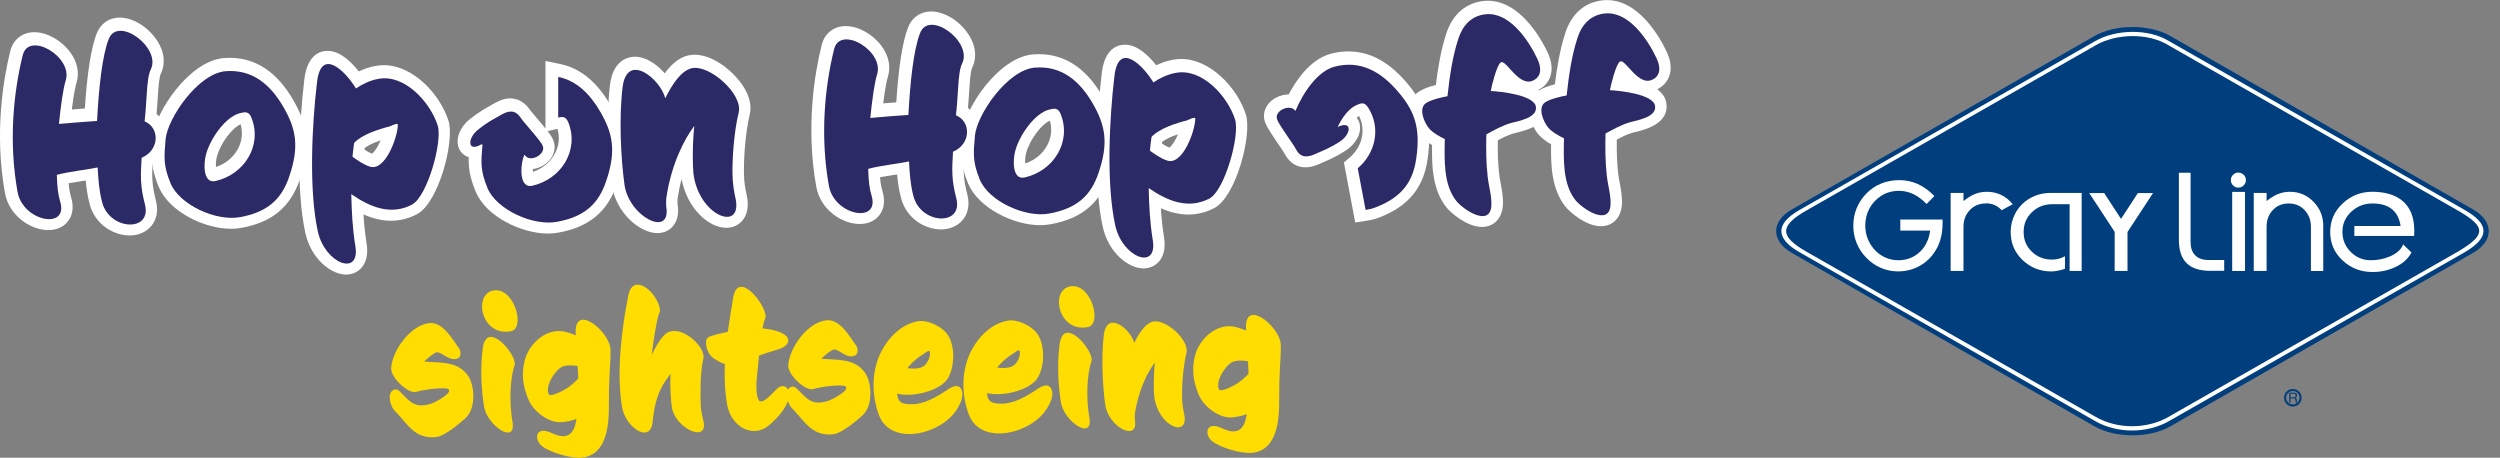 <?xml version="1.0" encoding="UTF-8"?><svg id="a" xmlns="http://www.w3.org/2000/svg" width="578.59" height="105.94" viewBox="0 0 578.59 105.94"><rect x="0" y="0" width="578.59" height="105.94" fill="#808080" stroke="none"/><path d="m23.62,36.93l.08,1.48c.13,2.55.31,5.25.98,7.76.72,2.79,3.19,4.24,5.27,4.24.88,0,1.6-.28,1.98-.77.5-.65.39-1.62.21-2.32-1.14-4.38-1.07-6.71-.8-11.16l.05-.78.72-.31c1.84-.79,2.49-2.29,2.48-3.43,0-1.21-.67-2.21-1.78-2.66l-.9-.37.12-.97c.19-1.49.3-3.11.4-4.69l.12-1.8c.17-2.73.41-4.69,1.07-5.96.61-1.27-.1-2.73-.57-3.48-1.25-1.98-3.64-3.59-5.33-3.59-.76,0-1.23.33-1.52,1.07-1.24,3.09-2.15,9.51-2.63,18.59l-.06,1.12-1.12.08c-2.84.19-6.01.44-8.8.69l-1.54.14.16-1.53c.54-5.12,1.08-8.6,1.63-10.35.41-1.32-.25-2.6-.86-3.44-1.25-1.7-3.41-2.98-5.03-2.98-.9,0-1.4.4-1.62,1.3-1.47,5.92-3.57,17.84-1.18,31.1.61,3.39,3.96,5.27,6.04,5.27.37,0,1.04-.06,1.35-.48.28-.37.28-1.06.02-1.94-.6-1.95-.77-3.95-.84-6.53l-.03-1,.97-.26c1.87-.5,3.81-.79,5.68-1.08,1.28-.2,2.57-.39,3.84-.65l1.45-.3h-.01Zm6.33,17.55c-3.64,0-7.97-2.49-9.2-7.26-.51-1.89-.76-3.8-.91-5.45-.24.04-.48.08-.72.11l-.18.03c-1.05.16-2.06.32-3.05.5.11,1.31.27,2.28.55,3.18.83,2.75.11,4.53-.65,5.54-1.01,1.37-2.65,2.12-4.61,2.12-4.08,0-9.08-3.29-10.04-8.61-2.52-14.01-.31-26.56,1.23-32.79.66-2.71,2.8-4.4,5.57-4.4,2.92,0,6.26,1.86,8.3,4.62,1.66,2.25,2.18,4.76,1.47,7.08-.21.65-.6,2.28-1.09,6.19,1-.08,2.02-.16,3.02-.23.54-8.33,1.47-14.19,2.76-17.41.9-2.27,2.88-3.63,5.3-3.63,3.13,0,6.73,2.26,8.77,5.49,1.59,2.53,1.86,5.19.76,7.48-.41.8-.59,3.52-.64,4.42l-.12,1.78c-.07,1.06-.14,2.12-.23,3.15,1.52,1.29,2.39,3.16,2.4,5.24.02,2.51-1.22,4.82-3.34,6.31-.16,3.17-.1,5.07.76,8.38.75,2.87-.09,4.75-.93,5.83-1.17,1.51-3.01,2.35-5.19,2.35" fill="#fff" stroke-width="0"/><path d="m84.37,34.64c.56.36,1.14.7,1.73.93.06-.05.15-.12.26-.23.65-.65,1.24-1.72,1.72-2.86-1.94.66-3.04,1.29-3.66,1.74-.02.14-.03.29-.05.43m1.76,5.04c-.43,0-.86-.08-1.28-.24-1.51-.53-2.85-1.47-4.04-2.31l-.61-.43-.06-.83c.11-1.1.22-2.15.38-3.26l.06-.39.27-.29c1.57-1.69,4.55-3.1,8.85-4.18l.11-.07c1.21-.55,2.33-.76,2.96-.08l.38.41v.71c.02,2.12-1.54,7.06-3.92,9.47-.98.99-2.03,1.48-3.11,1.48m-10.31-23.85c-.73,0-1.18,1.58-1.35,3.06-1.25,10.46-1.85,24.93.17,34.16.87,3.92,3.8,6.42,5.44,6.42.33,0,.47-.11.55-.2.12-.14.48-.72.21-2.38-.71-4.36-.88-8.44-.95-12.2l-.05-2.49,2.05,1.43c5.17,3.6,9.04,4.29,12.77,2.32,2.93-1.59,6.31-13.54,5.29-16.77-1.5-4.75-6.43-10.05-11.09-10.05h0c-.42,0-.85.04-1.26.13-1.58.3-3.09.95-4.65,2.01l-1.11.75-.69-1.15c-1.61-2.68-4.09-5.04-5.31-5.04m4.25,47.71c-3.5,0-8.09-3.68-9.41-9.61-2.13-9.74-1.52-24.73-.24-35.51.67-5.78,3.67-6.65,5.39-6.65,2.81,0,5.38,2.42,7.22,4.76,1.24-.6,2.5-1.02,3.75-1.25.66-.13,1.36-.2,2.05-.2,6.72,0,13,6.69,14.96,12.89,1.46,4.61-2.22,18.86-7.26,21.58-3.83,2.02-7.99,2.04-12.42.07.15,2.42.38,4.56.71,6.62.4,2.41.03,4.32-1.12,5.67-.9,1.06-2.19,1.64-3.65,1.64" fill="#fff" stroke-width="0"/><path d="m55.69,28.76c-1.99.85-4.63,4.38-5.47,7.39-.25.88-.28,1.83-.24,2.5,2.21-.73,4.05-2.24,5.11-4.24.94-1.77,1.14-3.75.6-5.64m-6.53,14.2c-.93,0-1.75-.41-2.31-1.16-1.31-1.75-1.03-5.07-.54-6.76,1.01-3.63,4.6-9.26,8.69-10.33.57-.14,1.04-.26,1.54-.26,1.2,0,2.08.67,2.64,2,1.32,3.27,1.14,6.76-.49,9.86-1.76,3.34-4.97,5.74-8.79,6.57-.27.05-.5.08-.74.08m3.99-25.52c-.34,0-.69.02-1.04.04-5.66.5-12.27,10.34-12.68,14.62-.37,4.32-.49,5.75,1.07,9.59,1.54,3.69,7.85,7.19,12.97,7.19.62,0,1.2-.05,1.73-.16,5.68-1.05,8.68-3.52,10.37-8.52,2.35-6.81,1.38-10.53-1.21-15.02-3-5.21-6.66-7.75-11.21-7.75m.32,35.51c-6.13,0-14.31-3.9-16.74-9.71-1.93-4.75-1.74-6.98-1.36-11.41l.03-.25c.53-5.59,8.29-17.42,16.37-18.14.47-.04.93-.06,1.37-.06h0c6.04,0,11,3.29,14.73,9.78,3.04,5.26,4.36,10.16,1.53,18.35-2.14,6.35-6.41,9.92-13.45,11.21-.77.15-1.62.23-2.49.23" fill="#fff" stroke-width="0"/><path d="m146.94,17.19c-1.14,0-1.58,1.59-1.74,2.92-.85,6.97-.37,16.41.44,22.23.6,4.36,4.63,7.55,6.5,7.55.35,0,.46-.12.49-.16.19-.22.33-.84.16-1.91-.08-.71-.08-1.65-.02-2.31,1.14-7.89,4.23-14.15,6.75-17.4l2.73-3.53-.46,4.44c-.46,4.36-.4,8.87-.21,10.68.68,5.79,4.65,8.96,6.51,8.96.42,0,.56-.17.61-.23.12-.14.47-.72.16-2.33-.32-1.51-.73-3.38-.75-5.81-.07-2.74.15-9.4,1.47-14.85.24-1.01-.37-2.57-1.62-4.15-2.23-2.82-5.91-4.97-7.78-4.49-1.12.29-2.94,1.61-5.22,6.27l-1.57,3.2-.8-3.48c-.57-2.46-3.73-5.6-5.64-5.6m5.21,36.76c-4.16,0-9.67-4.83-10.53-11.06-.87-6.27-1.35-15.9-.45-23.28.73-6.02,4.61-6.49,5.77-6.49,2.52,0,5.08,1.76,6.9,3.84,1.67-2.27,3.41-3.62,5.32-4.11.5-.13,1.03-.19,1.59-.19,3.85,0,7.99,3.06,10.39,6.1,2.08,2.63,2.93,5.34,2.39,7.63-1.13,4.68-1.43,10.84-1.36,13.84.02,2.04.35,3.61.63,4.88l.04.19c.47,2.43.13,4.34-1.01,5.72-.91,1.1-2.24,1.7-3.74,1.7-4.13,0-9.05-4.48-10.35-11.27-.4,1.48-.71,3-.93,4.51-.03.32-.02,1,0,1.3.33,2.13-.03,3.87-1.1,5.11-.87,1.02-2.14,1.58-3.58,1.58" fill="#fff" stroke-width="0"/><path d="m211.4,35.54l.07,1.48c.12,2.55.31,5.24.98,7.76.72,2.79,3.19,4.24,5.27,4.24.88,0,1.6-.28,1.98-.77.5-.65.39-1.62.21-2.32-1.14-4.38-1.07-6.71-.8-11.16l.05-.78.72-.31c1.84-.79,2.49-2.29,2.48-3.43,0-1.21-.68-2.21-1.78-2.66l-.9-.37.12-.96c.19-1.47.29-3.09.39-4.64.04-.63.08-1.25.12-1.85.17-2.73.41-4.69,1.07-5.97.61-1.27-.1-2.73-.57-3.48-1.25-1.98-3.64-3.59-5.33-3.59h0c-.76,0-1.23.33-1.52,1.07-1.24,3.09-2.14,9.52-2.63,18.59l-.06,1.13-1.12.08c-2.84.19-6.02.44-8.8.69l-1.53.14.16-1.53c.53-5.12,1.08-8.6,1.63-10.35.41-1.32-.24-2.6-.86-3.44-1.25-1.69-3.41-2.98-5.03-2.98-.9,0-1.4.4-1.62,1.3-1.47,5.92-3.57,17.83-1.18,31.1.61,3.39,3.96,5.26,6.04,5.26.37,0,1.04-.06,1.35-.48.28-.37.28-1.06.02-1.93-.6-1.95-.77-3.95-.84-6.53l-.03-1,.97-.26c1.88-.5,3.81-.8,5.69-1.08,1.28-.2,2.57-.39,3.83-.65l1.45-.3v-.02h0Zm6.33,17.55c-3.64,0-7.97-2.5-9.2-7.27-.51-1.9-.76-3.81-.91-5.45-.28.04-.55.09-.82.13-1.13.17-2.15.33-3.13.51.11,1.31.27,2.28.55,3.18.83,2.75.11,4.53-.65,5.54-1.01,1.36-2.65,2.11-4.61,2.11-4.08,0-9.08-3.29-10.04-8.61-2.52-14.01-.31-26.56,1.24-32.79.66-2.71,2.8-4.4,5.57-4.4,2.92,0,6.26,1.86,8.3,4.62,1.66,2.25,2.18,4.76,1.47,7.07-.21.65-.6,2.27-1.09,6.19,1.01-.08,2.03-.16,3.02-.23.54-8.32,1.47-14.18,2.76-17.41.9-2.27,2.88-3.63,5.3-3.63,3.13,0,6.74,2.26,8.77,5.49,1.59,2.53,1.86,5.19.76,7.48-.42.8-.59,3.52-.64,4.42l-.12,1.8c-.07,1.05-.14,2.11-.23,3.14,1.52,1.3,2.39,3.17,2.4,5.24.02,2.51-1.22,4.82-3.34,6.31-.16,3.17-.1,5.07.76,8.38.75,2.87-.09,4.76-.93,5.84-1.17,1.51-3.02,2.35-5.2,2.35" fill="#fff" stroke-width="0"/><path d="m242.98,27.93c-1.96.83-4.63,4.37-5.47,7.4-.26.88-.28,1.84-.23,2.5,2.21-.73,4.05-2.24,5.11-4.24.94-1.77,1.14-3.75.59-5.65m-6.52,14.2c-.93,0-1.75-.41-2.31-1.16-1.31-1.75-1.03-5.08-.54-6.76,1.01-3.63,4.6-9.26,8.69-10.33.57-.14,1.04-.26,1.55-.26,1.2,0,2.08.67,2.63,2,1.32,3.27,1.14,6.76-.49,9.85-1.76,3.34-4.97,5.74-8.79,6.58-.26.05-.5.08-.74.08m3.99-25.52c-.34,0-.69.02-1.04.04-5.66.5-12.27,10.34-12.68,14.62-.37,4.31-.49,5.75,1.07,9.59,1.54,3.69,7.85,7.19,12.97,7.19.62,0,1.2-.05,1.73-.16,5.68-1.05,8.68-3.52,10.36-8.53,2.35-6.81,1.39-10.53-1.21-15.01-3-5.21-6.66-7.75-11.21-7.75m.32,35.51c-6.13,0-14.31-3.9-16.74-9.72-1.93-4.76-1.74-6.98-1.36-11.42.56-5.84,8.32-17.68,16.4-18.39.48-.04.93-.05,1.38-.05,6.04,0,11,3.29,14.73,9.78,2.96,5.11,4.35,10.19,1.54,18.35-2.14,6.35-6.41,9.92-13.45,11.21-.77.15-1.62.23-2.49.23" fill="#fff" stroke-width="0"/><path d="m268.92,33.24c.56.36,1.14.69,1.72.92.06-.05.15-.12.27-.23.65-.65,1.24-1.73,1.72-2.86-1.94.66-3.04,1.29-3.66,1.74-.02.14-.04.29-.05.43m1.76,5.04c-.43,0-.86-.08-1.28-.24-1.52-.54-2.87-1.48-4.06-2.33l-.61-.42-.03-.81c.11-1.1.22-2.15.38-3.26l.06-.39.27-.29c1.57-1.7,4.55-3.1,8.86-4.19l.12-.07c1.21-.55,2.33-.76,2.96-.08l.38.41v.72c.02,2.1-1.54,7.05-3.93,9.45-.98.99-2.03,1.48-3.12,1.48m-10.31-23.85c-.74,0-1.18,1.58-1.35,3.06-1.24,10.46-1.86,24.92.17,34.16.87,3.92,3.8,6.42,5.44,6.42.33,0,.47-.11.55-.2.12-.14.48-.72.21-2.38-.71-4.37-.88-8.44-.96-12.2l-.05-2.49,2.05,1.42c5.17,3.6,9.04,4.29,12.77,2.33,2.93-1.59,6.3-13.55,5.29-16.77-1.51-4.75-6.43-10.05-11.09-10.05-.42,0-.85.04-1.26.12-1.58.3-3.1.96-4.65,2.01l-1.11.75-.69-1.15c-1.61-2.69-4.09-5.04-5.31-5.04m4.25,47.71c-3.5,0-8.1-3.67-9.41-9.61-2.13-9.73-1.52-24.72-.24-35.51.67-5.79,3.67-6.65,5.39-6.65,2.81,0,5.38,2.42,7.22,4.76,1.24-.59,2.5-1.01,3.75-1.25.66-.13,1.36-.2,2.05-.2,6.72,0,13,6.69,14.96,12.89,1.45,4.61-2.23,18.86-7.26,21.58-3.82,2.02-7.99,2.04-12.42.07.15,2.42.38,4.56.71,6.62.4,2.41.03,4.32-1.12,5.67-.9,1.06-2.19,1.64-3.65,1.64" fill="#fff" stroke-width="0"/><path d="m344.34,4.26c-.16,0-.31,0-.47.02-2.57.24-4.36,1.84-5.31,4.76-1.39,4.2-2.03,8.97-2.47,13.09l-.1.95-.94.16c-1.6.28-3.65.84-4.46,1.38-.13.08-.27.21-.31.54-.16,1.02.63,2.7,1.26,3.45.56.67,1.74,1.45,3.23,2.14l.75.35-.03,1.6c-.08,4.24-.19,9.51,2.4,12.74.96,1.19,3.61,3.02,5.07,3.02.3,0,.68,0,.78-1.14.09-1.25-.17-2.63-.44-4.09-.16-.84-.31-1.68-.4-2.5-.33-2.86-.42-5.94-.31-9.97l.02-.73,1.16-.63c1.68-.91,3.43-1.86,5.36-2.43.24-.07.51-.13.81-.2,1.29-.31,4.32-1.05,4.13-2.18-.17-1.09-4.75-2.36-9.25-2.56l-1.45-.06.26-1.43c.01-.06,1.18-6.33,2.9-7.46.31-.18.61-.27.91-.27,1.03,0,1.79.84,2.84,1.99.96,1.07,2.29,2.53,3.35,2.53.21,0,.42-.06.64-.19.35-.2,1.41-.8.25-3.26-2.19-4.66-6-9.64-10.13-9.64m-1.4,48.28c-3.43,0-7.09-3.12-8.24-4.54-3.32-4.13-3.39-9.94-3.32-14.41-1.28-.74-2.28-1.53-2.98-2.36-.93-1.11-2.58-3.92-2.17-6.67.21-1.41.96-2.6,2.11-3.34,1.05-.69,2.59-1.2,3.92-1.54.43-3.53,1.1-7.9,2.42-11.91,1.45-4.47,4.58-7.16,8.8-7.54,8.06-.7,13.28,9.02,14.65,11.93,1.71,3.62.98,6.88-1.9,8.53-.09.05-.18.1-.28.15,1.55,1.17,1.98,2.4,2.1,3.14.78,4.84-5.01,6.24-7.19,6.76-.29.07-.5.12-.64.16-1.18.35-2.33.9-3.63,1.6-.04,3.04.06,5.53.32,7.8.08.7.21,1.43.36,2.2.31,1.66.62,3.35.5,5.16-.26,2.97-2.15,4.88-4.83,4.88" fill="#fff" stroke-width="0"/><path d="m371.9,4.06c-.16,0-.31,0-.47.02-2.57.24-4.35,1.84-5.3,4.76-1.39,4.2-2.03,8.97-2.47,13.09l-.1.95-.94.17c-1.6.28-3.65.84-4.47,1.38-.13.09-.26.21-.31.54-.15,1.02.63,2.7,1.26,3.45.56.67,1.74,1.45,3.23,2.15l.75.35-.03,1.61c-.09,4.24-.19,9.51,2.4,12.74.96,1.19,3.61,3.02,5.07,3.02.3,0,.68,0,.77-1.14.09-1.25-.17-2.63-.44-4.08-.16-.84-.31-1.68-.4-2.5-.32-2.84-.42-6.01-.3-9.97l.02-.73,1.17-.63c1.68-.91,3.41-1.85,5.34-2.42.24-.07.51-.13.81-.2,1.29-.31,4.31-1.04,4.13-2.18-.17-1.09-4.75-2.36-9.25-2.56l-1.45-.06.26-1.43c.01-.06,1.18-6.33,2.9-7.46.3-.18.6-.27.91-.27,1.03,0,1.79.84,2.84,1.99.96,1.07,2.29,2.52,3.35,2.52.21,0,.42-.06.64-.19.36-.2,1.42-.81.25-3.26-2.19-4.66-6-9.64-10.13-9.64m-1.4,48.28c-3.43,0-7.09-3.12-8.24-4.54-3.32-4.14-3.39-9.94-3.32-14.41-1.28-.75-2.28-1.54-2.98-2.36-.93-1.11-2.58-3.93-2.17-6.67.21-1.41.96-2.59,2.11-3.33,1.05-.69,2.59-1.2,3.92-1.54.43-3.53,1.1-7.9,2.42-11.91,1.45-4.48,4.58-7.16,8.8-7.54,8.12-.71,13.28,9.02,14.65,11.93,1.72,3.61.99,6.88-1.9,8.52-.09.05-.19.1-.28.15,1.55,1.16,1.98,2.4,2.09,3.14.78,4.84-5.01,6.24-7.19,6.76-.25.06-.48.12-.65.16-1.18.34-2.32.9-3.62,1.6-.04,3.04.06,5.53.32,7.8.08.68.21,1.39.35,2.14.32,1.7.64,3.39.51,5.21-.25,2.97-2.15,4.88-4.83,4.88" fill="#fff" stroke-width="0"/><path d="m123.31,39.13c0,.24.01.45.03.64,2.17-.71,4.03-2.23,5.1-4.26.94-1.79,1.14-3.78.58-5.69l-2.28.53c.44.57.79,1.07,1.03,1.51.79,1.35.79,3-.02,4.41-.88,1.54-2.65,2.65-4.44,2.86m-12.26-7.34l1.81.44-.09,1.08c-.35,4.11-.48,5.64,1.08,9.48,1.54,3.69,7.85,7.19,12.98,7.19.62,0,1.2-.05,1.73-.16,5.68-1.05,8.68-3.52,10.36-8.53,2.35-6.81,1.38-10.53-1.21-15.01-2.12-3.69-4.55-6.01-7.4-7.07v6.36c.99.14,1.74.8,2.23,1.97,1.31,3.27,1.14,6.76-.5,9.86-1.76,3.34-4.97,5.73-8.79,6.57-1.23.26-2.34-.14-3.05-1.09-1.31-1.75-1.02-5.07-.54-6.76.07-.25.17-.53.27-.8l.46-1.25,1.62.4.39.49s.08.13.33.13c.53,0,1.24-.4,1.5-.85.12-.2.07-.28.03-.36-.33-.59-1.13-1.57-1.87-2.46-.73-.88-1.55-1.84-2.25-2.66l-.3-.35c-.12-.14-.26-.33-.4-.54-.51-.75-.8-1.06-1.3-1.06-.73.02-1.5.48-2.25.92-.33.2-.66.39-.98.55-1.26.65-3.47,2.21-4.14,2.92-.39.42-.61.83-.72,1.12.14-.06.33-.15.55-.28l.44-.27v.02h.01Zm15.77,22.26c-6.13,0-14.31-3.9-16.74-9.71-1.36-3.35-1.67-5.42-1.6-7.97-1.01-.3-1.83-1.02-2.26-2.01-.76-1.76-.14-4.08,1.59-5.93,1.08-1.14,3.71-2.95,5.26-3.75.23-.12.46-.25.69-.39,1.08-.64,2.49-1.48,4.21-1.52h0c2.88,0,4.28,2.05,4.81,2.82l.42.52c.71.84,1.55,1.82,2.31,2.73.26.31.5.61.73.89v-15.62l3.36.69c4.66.96,8.57,4.15,11.63,9.46,2.96,5.11,4.35,10.19,1.54,18.35-2.14,6.35-6.41,9.92-13.46,11.21-.77.15-1.61.23-2.49.23" fill="#fff" stroke-width="0"/><path d="m315.45,39.17l1.44,7.67c.3-.08.58-.17.85-.28,5.39-2.08,7.88-5.06,8.61-10.3,1.04-7.13-.59-10.6-3.97-14.53-4.22-4.93-8.56-6.64-13.46-5.3-2.83.8-6.02,4.53-8.11,9.51l-.98,2.33-1.28-2.18c-.07-.12-.3-.14-.42-.14-.54,0-1.22.33-1.47.72-.1.15-.08.23-.04.31.26.61.95,1.68,1.6,2.64.67,1.01,1.43,2.11,2.06,3.03l.16.23c.11.16.22.36.34.58.44.81.7,1.16,1.22,1.19h.03c.79,0,1.54-.34,2.27-.68.35-.16.7-.32,1.03-.44,1.32-.51,3.68-1.83,4.42-2.46.43-.38.69-.75.83-1.04-.15.04-.34.11-.58.22l-.47.21-1.82-.64.59-1.29c.76-1.59,2.41-4.42,4.82-5.56.65-.3,1.28-.59,1.99-.59.95,0,1.77.52,2.43,1.53,3.12,4.87,2.22,11.16-2.08,15.24m-1.81,12.35l-2.62-13.9,1.24-1.05c3.03-2.57,3.9-6.47,2.26-9.72-.17.12-.35.26-.53.44.23.29.41.61.54.96.69,1.87-.15,4.19-2.15,5.91-1.19,1.02-4,2.54-5.62,3.18-.24.09-.47.2-.71.31-1.1.5-2.38,1.09-3.91,1.09-.16,0-.32,0-.46-.02-2.81-.2-4.03-2.46-4.49-3.31l-.53-.83c-.58-.85-1.24-1.81-1.83-2.7-.9-1.36-1.58-2.43-1.93-3.25-.61-1.35-.49-2.88.34-4.17,1.03-1.59,3.07-2.58,5-2.58,1.71-3.25,4.95-8.07,9.61-9.38,1.42-.39,2.83-.58,4.2-.58,4.91,0,9.31,2.34,13.43,7.16,3.85,4.48,6.16,9.21,4.91,17.75-.93,6.64-4.47,10.93-11.15,13.51-.86.34-1.84.6-2.92.76l-2.67.41h-.01Z" fill="#fff" stroke-width="0"/><path d="m33.98,21.52c-.16,2.11-.25,4.45-.52,6.56,3.54,1.46,3.52,6.64-.68,8.44-.26,4.28-.35,6.5.76,10.76,1.7,6.54-8.22,6.1-9.91-.5-.7-2.62-.89-5.35-1.03-8.03-3.13.65-6.37.9-9.45,1.72.08,2.73.26,4.5.78,6.2,1.98,6.6-8.63,4.62-9.87-2.26-2.08-11.55-.96-22.9,1.2-31.63,1.38-5.65,11.62.37,9.96,5.8-.62,1.94-1.16,5.99-1.58,10.1,2.79-.25,5.98-.5,8.82-.69.4-7.58,1.2-15.22,2.72-18.99,2.12-5.37,12.15,2.02,9.73,7.05-.56,1.09-.78,3.03-.93,5.48" fill="#2c2967" stroke-width="0"/><path d="m90.19,29.26c-2.56.64-6.43,1.87-8.23,3.82-.16,1.08-.27,2.11-.38,3.19,1.2.85,2.46,1.75,3.89,2.25,3.66,1.4,6.61-6.94,6.6-9.62.05-.63-1.54.24-1.88.36m5.2,18.08c-4.94,2.6-9.79.58-14.09-2.41.09,4.1.28,7.97.94,12.01,1.19,7.17-7.03,4.1-8.68-3.36-2.12-9.67-1.37-24.66-.19-34.58.97-8.32,6.76-2.27,9.01,1.47,1.53-1.04,3.23-1.85,5.11-2.2,6.14-1.24,12.12,5.44,13.81,10.78,1.16,3.69-2.39,16.37-5.91,18.27" fill="#2c2967" stroke-width="0"/><path d="m55.49,26.2c-3.35.88-6.79,5.86-7.79,9.46-.61,2.11-.75,6.84,2.1,6.25,6.71-1.47,10.99-8.23,8.38-14.7-.64-1.53-1.49-1.3-2.69-1.01m.11,24.04c-5.52,1.07-14.03-2.81-16.12-7.8-1.68-4.15-1.52-5.86-1.16-10.19.48-4.96,7.53-15.21,13.85-15.77,6.26-.5,10.45,3.12,13.45,8.34,2.89,4.99,3.71,9.09,1.31,16.06-1.73,5.14-4.9,8.18-11.33,9.37" fill="#2c2967" stroke-width="0"/><path d="m169.55,40.54c.02,2.39.43,4.21.72,5.58,1.48,7.68-8.63,3.82-9.79-6.03-.18-1.76-.27-6.32.21-10.94-2.26,2.92-5.35,8.87-6.49,16.74-.05.57-.05,1.42,0,1.99,1.14,7.23-8.64,2.28-9.67-5.12-.84-6.03-1.31-15.49-.44-22.56,1.02-8.38,8.88-1.77,9.87,2.55,1.74-3.54,3.77-6.35,6.05-6.94,4.1-1.05,11.95,5.96,10.96,10.18-1.22,5.02-1.51,11.41-1.44,14.54" fill="#2c2967" stroke-width="0"/><path d="m221.76,20.12c-.16,2.11-.25,4.44-.52,6.56,3.54,1.46,3.52,6.64-.68,8.44-.26,4.27-.35,6.5.76,10.76,1.7,6.54-8.22,6.1-9.92-.5-.7-2.62-.89-5.35-1.02-8.02-3.13.65-6.38.9-9.45,1.72.08,2.73.26,4.5.78,6.2,1.98,6.59-8.63,4.62-9.87-2.26-2.08-11.55-.96-22.9,1.2-31.63,1.38-5.65,11.62.37,9.96,5.8-.62,1.94-1.16,5.99-1.58,10.1,2.79-.25,5.98-.5,8.82-.69.4-7.58,1.2-15.22,2.72-18.99,2.12-5.37,12.15,2.02,9.73,7.05-.56,1.09-.78,3.03-.93,5.48" fill="#2c2967" stroke-width="0"/><path d="m242.79,25.37c-3.36.88-6.8,5.86-7.8,9.46-.61,2.11-.75,6.84,2.1,6.25,6.71-1.47,10.99-8.23,8.38-14.7-.64-1.53-1.49-1.3-2.68-1.01m.11,24.04c-5.52,1.07-14.04-2.81-16.12-7.8-1.68-4.15-1.52-5.86-1.15-10.19.48-4.96,7.52-15.21,13.84-15.77,6.26-.5,10.45,3.12,13.45,8.34,2.88,4.99,3.71,9.09,1.31,16.05-1.73,5.14-4.9,8.18-11.33,9.37" fill="#2c2967" stroke-width="0"/><path d="m274.74,27.86c-2.56.64-6.42,1.87-8.23,3.82-.16,1.08-.27,2.11-.38,3.19,1.2.85,2.46,1.75,3.89,2.25,3.66,1.4,6.61-6.94,6.6-9.62.05-.63-1.54.24-1.88.35m5.2,18.08c-4.94,2.6-9.79.58-14.09-2.41.09,4.1.28,7.97.94,12.02,1.19,7.17-7.04,4.1-8.68-3.36-2.12-9.67-1.37-24.66-.19-34.58.97-8.32,6.77-2.27,9.01,1.48,1.53-1.04,3.24-1.85,5.11-2.2,6.14-1.24,12.11,5.44,13.8,10.78,1.16,3.69-2.39,16.37-5.91,18.27" fill="#2c2967" stroke-width="0"/><path d="m355.02,18.53c-3.4,1.96-6.42-4.85-7.67-4.1-.96.63-2.12,5.43-2.34,6.63,2.16.1,10.03.9,10.45,3.63.42,2.62-4.14,3.33-5.84,3.8-1.99.58-3.81,1.62-5.62,2.6-.09,3.25-.07,6.55.3,9.8.24,2.22,1,4.61.85,6.83-.42,4.9-6.55.73-8.1-1.2-3.04-3.8-2.75-9.72-2.67-14.34-1.2-.56-2.8-1.46-3.66-2.48-1.09-1.3-2.54-4.65-.67-5.86,1.14-.75,3.58-1.33,4.95-1.57.48-4.45,1.13-9.12,2.53-13.35,1-3.09,3.04-5.32,6.4-5.63,5.47-.49,9.84,6.03,11.87,10.34.81,1.7,1.16,3.81-.76,4.9" fill="#2c2967" stroke-width="0"/><path d="m382.59,18.34c-3.4,1.96-6.41-4.85-7.66-4.1-.96.63-2.12,5.43-2.34,6.63,2.17.1,10.03.9,10.45,3.63.42,2.62-4.13,3.33-5.84,3.8-1.99.58-3.81,1.62-5.62,2.6-.09,3.25-.07,6.55.3,9.8.24,2.22,1,4.61.85,6.83-.42,4.9-6.55.73-8.1-1.19-3.05-3.8-2.75-9.72-2.67-14.34-1.2-.56-2.8-1.46-3.66-2.48-1.09-1.3-2.54-4.65-.67-5.86,1.14-.75,3.58-1.33,4.95-1.57.48-4.45,1.13-9.12,2.52-13.35,1-3.08,3.04-5.32,6.4-5.63,5.47-.49,9.84,6.03,11.87,10.34.81,1.7,1.16,3.81-.76,4.9" fill="#2c2967" stroke-width="0"/><path d="m138.96,25.92c-2.37-4.12-5.48-7.24-9.77-8.12v9.41c1.01-.24,1.75-.28,2.33,1.09,2.61,6.48-1.67,13.23-8.39,14.7-2.85.59-2.71-4.14-2.1-6.25.08-.29.2-.6.32-.9l.11.03c1.16,1.97,5.25-.3,4.04-2.36-.36-.64-1.14-1.61-1.99-2.63-.84-1.01-1.8-2.13-2.56-3.02-.51-.59-1.14-2.1-2.75-2.05-1.36.03-2.59,1.04-3.71,1.6-1.33.69-3.67,2.31-4.49,3.18-1.82,1.95-1.58,4.58,1.41,2.8l.25.06c-.36,4.24-.5,5.96,1.16,10.07,2.09,5,10.6,8.87,16.12,7.8,6.43-1.18,9.6-4.23,11.33-9.37,2.4-6.97,1.57-11.06-1.31-16.05" fill="#2c2967" stroke-width="0"/><path d="m323.51,21.16c-3.92-4.57-8.7-7.35-14.76-5.7-3.72,1.05-7.02,5.67-8.95,10.24-1.08-1.84-5.14-.06-4.18,2.06.29.67.97,1.73,1.7,2.82.73,1.1,1.57,2.31,2.22,3.27.44.64.9,2.21,2.52,2.33,1.36.11,2.69-.76,3.86-1.2,1.39-.54,3.89-1.9,4.8-2.69,2.02-1.74,2.06-4.38-1.1-2.93h-.03c1.07-2.22,2.54-4.18,4.22-4.97,1.12-.51,1.91-.9,2.82.49,3.07,4.8,1.66,10.63-2.4,14.07l1.82,9.64c.83-.13,1.61-.32,2.32-.6,6.1-2.35,8.65-5.93,9.4-11.3,1.07-7.29-.5-11.16-4.26-15.53" fill="#2c2967" stroke-width="0"/><path d="m107.73,96.77c-1.09.98-4.79,4.21-6.82,4.39-3.85.39-5.77-1.7-7.85-4.2-.62-.73-1.15-1.33-1.72-1.89-.78-.68-1.85-3.72-.48-4.7.69-.45,1.17-.25,1.67.23,2.33,2.29,3.35,3.99,7.11,2.87.89-.25,5.09-2.43,4.19-3.36-.57-.6-5.59,0-7.54.58-1.78.54-5.9-3.32-5.76-5.51.29-4.18,4.55-10.01,8.88-10.4,3.12-.31,5.34,3.82,6.9,5.95.33.44.46,1.78-.23,2.15-1.9,1.03-3.82-1.47-5-1.34-.53.05-2.34,1.52-2.9,2.13,3.65.34,7.66-.18,10.12,3.25,1.52,2.14,2,7.53-.58,9.86" fill="#fd0" stroke-width="0"/><path d="m114.34,67.21c4.74-.64,7.32,8.83,3.88,9.46-6.93,1.27-8.82-8.78-3.88-9.46m4.27,30.42c.93,5.43-5.87.89-6.59-3.56-.6-3.89-.92-8.79-.3-13.42.92-7.02,8.16,1.73,7.37,3.92-1.03,2.89-1.28,8.52-.48,13.06" fill="#fd0" stroke-width="0"/><path d="m133.68,84.71c-1.02-.19-2.92-.3-3.85.31-1.54,1.02-3.62,4.2-2.88,6.14.33.93,3.48-.84,3.97-1.12,1.09-.66,2.02-1.52,2.9-2.41,0-.97-.06-1.94-.14-2.92m7.43,1.16c-.14,2.68-.21,5.31-.19,7.99.03,4.54-.49,11.44-6.24,12.05-2.39.26-7.35-1.16-9.22-2.65-1.96-1.53-1.58-4.81,2.17-3.06,3.46,1.64,5.23.61,5.78-3.24-1.09.41-2.27.66-3.44.75-2.96.23-6.51-2.51-7.62-5.14-1.32-3.03-1.75-6.07-.88-9.28,1.11-3.98,5.18-7.58,9.44-6.48.81.2,1.58.48,2.36.8-.71-7.9,7.78-.99,8.01,3.15.1,1.66-.1,3.45-.16,5.11" fill="#fd0" stroke-width="0"/><path d="m162.18,93.79c.05,1.22.3,2.35.59,3.52,1.34,5.38-6.31,1.95-7.24-2.83-.21-1.17-.52-4.74-.34-7.98-1.41,2-3.5,4.24-4.14,11.06-.49,5.36-6.31,1.3-7.08-3.31-1.4-8.22,0-18.61,1.44-25.88.74-3.74,3.47-2.5,4.85-1.17,1.72,1.57,2.83,4.28,2.39,5.13-.6,1.18-1.34,5.89-1.83,9.83,1.44-3.01,2.72-4.76,3.81-5.26,3.39-1.61,8.74,3.51,8.16,6.06-.79,3.21-.71,8.8-.61,10.83" fill="#fd0" stroke-width="0"/><path d="m176.74,99.24c-3.6,1.73-7.63-1.12-8.43-5.49-.55-3.08-.69-6.28-.55-9.48-1.34-.44-2.85-1.36-3.46-2.17-.86-1.13-1.45-3.72-.11-4.18,1.37-.5,2.79-.83,4.25-1.12.39-2.68.81-5.32,1.24-7.88,1.21-7.1,8.41,2.7,7.42,4.81-.24.45-.44,1.26-.63,2.28,2.27.19,5.36.89,5.9,2.39.33.89-.44,1.79-1.77,2.28-1.62.58-3.24.96-4.94,1.62-.19,1.99-.34,3.85-.49,4.95-.19,1.54-.21,4.34.4,5.31.86,1.45,3.67-2.13,4.44-2.75.77-.61,2.06-.82,2.56.83.83,2.79-3.84,7.65-5.82,8.6" fill="#fd0" stroke-width="0"/><path d="m199.63,96.12c-1.09.98-4.79,4.21-6.82,4.39-3.85.39-5.77-1.7-7.85-4.2-.62-.73-1.15-1.33-1.72-1.89-.78-.68-1.85-3.72-.48-4.7.69-.45,1.17-.25,1.67.23,2.33,2.29,3.35,3.99,7.11,2.87.89-.25,5.09-2.43,4.19-3.36-.57-.6-5.59,0-7.54.58-1.78.54-5.9-3.32-5.76-5.51.29-4.18,4.55-10.01,8.89-10.4,3.12-.31,5.34,3.82,6.89,5.95.33.44.46,1.78-.23,2.15-1.9,1.03-3.82-1.47-5-1.34-.53.04-2.34,1.52-2.9,2.13,3.65.34,7.66-.18,10.12,3.25,1.52,2.14,2,7.53-.58,9.86" fill="#fd0" stroke-width="0"/><path d="m213.85,81.86c-1.54.94-2.74,1.93-3.87,3.35,1.22.15,2.8.22,3.85-.51.85-.62,1.64-2.28,1.35-3.33-.12-.49-1.13.33-1.33.5m7.67,12.76c-3.53,5.9-15.3,8.79-18.08,1.47-1.77-4.65-1.77-10.25.51-14.72,1.68-3.3,4.74-6.4,8.51-7.03,2.14-.38,5.24,1.1,6.59,2.75,2.09,2.54,2,7.85.24,10.58-1.92,2.93-8.4,4.32-11.65,3.41.09,1.91.99,2.35,2.73,2.46,3.33.22,6.52-1.75,9.14-3.51,1.33-.9,2.83-1.2,3.2.79.21,1.25-.55,2.76-1.19,3.82" fill="#fd0" stroke-width="0"/><path d="m234.65,81.72c-1.54.94-2.74,1.93-3.87,3.35,1.22.15,2.8.22,3.85-.51.85-.62,1.65-2.28,1.35-3.33-.12-.49-1.13.33-1.33.5m7.67,12.76c-3.53,5.9-15.3,8.79-18.08,1.47-1.77-4.65-1.77-10.25.51-14.72,1.68-3.3,4.74-6.4,8.51-7.03,2.14-.38,5.24,1.1,6.59,2.75,2.09,2.54,2,7.85.24,10.58-1.92,2.93-8.4,4.32-11.65,3.41.09,1.91.99,2.35,2.73,2.46,3.33.22,6.52-1.75,9.14-3.51,1.33-.9,2.83-1.2,3.21.79.21,1.26-.55,2.76-1.19,3.82" fill="#fd0" stroke-width="0"/><path d="m247.85,66.25c4.74-.64,7.32,8.83,3.88,9.46-6.93,1.27-8.82-8.78-3.88-9.46m4.27,30.42c.93,5.43-5.87.89-6.59-3.56-.6-3.89-.92-8.79-.3-13.42.92-7.02,8.16,1.73,7.37,3.92-1.03,2.89-1.28,8.52-.48,13.06" fill="#fd0" stroke-width="0"/><path d="m273.58,92.02c.01,1.7.31,3,.51,3.97,1.05,5.47-6.14,2.72-6.96-4.29-.13-1.26-.19-4.5.14-7.78-1.6,2.08-3.81,6.31-4.62,11.91-.04.41-.03,1.01.01,1.42.81,5.14-6.15,1.62-6.88-3.64-.6-4.29-.93-11.02-.32-16.05.73-5.97,6.31-1.26,7.03,1.82,1.24-2.52,2.68-4.52,4.3-4.94,2.92-.75,8.51,4.24,7.8,7.24-.86,3.58-1.08,8.12-1.02,10.35" fill="#fd0" stroke-width="0"/><path d="m288.81,83.6c-1.02-.19-2.92-.3-3.85.31-1.53,1.02-3.62,4.2-2.87,6.14.33.93,3.48-.84,3.96-1.12,1.09-.66,2.02-1.52,2.9-2.41,0-.97-.06-1.94-.14-2.92m7.43,1.16c-.14,2.68-.21,5.31-.19,7.99.03,4.54-.49,11.44-6.24,12.05-2.39.26-7.35-1.16-9.22-2.65-1.96-1.53-1.58-4.81,2.17-3.06,3.46,1.64,5.23.61,5.78-3.24-1.09.41-2.27.66-3.44.75-2.96.23-6.51-2.51-7.62-5.14-1.32-3.03-1.75-6.07-.88-9.28,1.11-3.98,5.18-7.58,9.44-6.48.81.2,1.58.48,2.36.8-.71-7.9,7.78-.99,8.01,3.15.09,1.66-.1,3.45-.16,5.11" fill="#fd0" stroke-width="0"/><path d="m502.28,8.32l70.09,40.16c4.82,2.76,4.82,7.28,0,10.04l-70.09,40.16c-4.82,2.76-12.7,2.76-17.52,0l-70.08-40.16c-4.82-2.76-4.82-7.28,0-10.04l70.08-40.16c4.82-2.76,12.7-2.76,17.52,0h0Z" fill="#003e7e" fill-rule="evenodd" stroke-width="0"/><path d="m502,9.52l68.43,39.08c5.78,3.3,5.79,6.38,0,9.77l-68.43,39.08c-5.11,2.92-12.02,2.91-17.11,0l-68.43-39.08c-5.59-3.19-5.58-6.58,0-9.77l68.43-39.08c4.89-2.8,12.4-2.91,17.11,0h0Zm-.18.93l66.98,38.25c6.6,3.79,6.66,5.64,0,9.56l-66.98,38.25c-5,2.85-11.76,2.84-16.75,0l-66.98-38.25c-6.27-3.58-6.29-5.97,0-9.56l66.98-38.25c4.79-2.74,12.14-2.85,16.75,0h0Z" fill="#fff" fill-rule="evenodd" stroke-width="0"/><path d="m555.59,52.31c-.54-3.48-2.71-5.22-6.52-5.22-1.9,0-3.54.64-4.92,1.93-1.37,1.29-2.05,2.85-2.03,4.7.02,1.81.67,3.34,1.95,4.61,1.28,1.27,2.82,1.9,4.63,1.9,1.54,0,3-.29,4.38-.87,1.61-.69,2.64-1.62,3.09-2.8l1.93,1.87c-.79,1.48-2.05,2.61-3.78,3.4-1.58.75-3.33,1.12-5.25,1.12-2.69,0-4.99-.89-6.91-2.67-1.91-1.78-2.87-3.97-2.87-6.59s.96-4.8,2.88-6.6c1.92-1.81,4.22-2.71,6.89-2.71,2.88.02,5.14.67,6.78,1.96,1.94,1.52,2.91,3.87,2.91,7.06,0,.38,0,.79-.03,1.21h-13.84v-2.31h10.67l.03-.03h0Z" fill="#fff" stroke-width="0"/><path d="m537.68,52.31v10.41h-2.85v-10.26c0-1.5-.48-2.77-1.44-3.81-.96-1.04-2.19-1.56-3.69-1.56s-2.73.51-3.69,1.54c-.96,1.03-1.44,2.3-1.44,3.82v10.26h-2.97v-18.05h2.97v1.87c.96-.75,1.8-1.27,2.51-1.56.86-.38,1.83-.58,2.88-.58,2.15,0,3.98.77,5.48,2.32,1.5,1.55,2.25,3.41,2.25,5.58h0Z" fill="#fff" stroke-width="0"/><path d="m516.3,41.66c0-.47.17-.87.51-1.21.34-.34.74-.51,1.21-.51.49,0,.91.17,1.25.51.34.34.51.75.51,1.21,0,.49-.17.91-.51,1.25-.34.34-.76.51-1.25.51s-.87-.17-1.21-.51-.51-.76-.51-1.25h0Z" fill="#fff" stroke-width="0"/><polygon points="519.58 62.71 516.61 62.71 516.61 44.41 519.58 44.41 519.58 62.71 519.58 62.71" fill="#fff" stroke-width="0"/><polygon points="483.53 44.69 486.99 44.69 490.88 50.66 494.77 44.69 498.28 44.69 492.38 53.69 492.38 62.71 489.41 62.71 489.41 53.66 483.53 44.69 483.53 44.69" fill="#fff" stroke-width="0"/><path d="m478.98,62.71v-15.45h-4.01c-1.84,0-3.41.61-4.7,1.84-1.29,1.23-1.93,2.76-1.93,4.58s.63,3.35,1.9,4.57c1.27,1.22,2.82,1.83,4.64,1.83,1.1,0,2.1-.26,3.03-.78v2.91c-1.21.4-2.27.61-3.17.61-2.6,0-4.81-.88-6.65-2.64-1.84-1.76-2.75-3.93-2.75-6.5,0-1.46.34-2.85,1.01-4.18.81-1.54,1.94-2.73,3.4-3.58,1.46-.85,3.08-1.27,4.84-1.27h7.18v18.05h-2.8Z" fill="#fff" stroke-width="0"/><path d="m459.56,47.09c-1.48,0-2.71.51-3.68,1.54-.97,1.03-1.46,2.3-1.46,3.82v10.26h-2.97v-18.05h2.97v1.87c.96-.75,1.8-1.27,2.51-1.56.86-.38,1.83-.58,2.88-.58,2.44,0,4.44.96,6,2.88l-2.54,1.38c-.98-1.06-2.22-1.59-3.72-1.59h0Z" fill="#fff" stroke-width="0"/><path d="m439.79,50.8h9.8v.7c0,1.12-.1,2.16-.3,3.1-.2.94-.5,1.82-.9,2.62-.91,1.76-2.16,3.14-3.76,4.12-1.6.98-3.39,1.47-5.35,1.47-1.38,0-2.7-.27-3.95-.8-1.25-.53-2.37-1.3-3.35-2.31-1-1.01-1.76-2.15-2.28-3.43-.52-1.28-.78-2.63-.78-4.05s.26-2.77.78-4.04c.53-1.28,1.28-2.42,2.28-3.43.98-1,2.11-1.76,3.41-2.28,1.29-.52,2.69-.78,4.18-.78s2.96.3,4.28.9c1.32.6,2.6,1.52,3.84,2.78l-1.81,1.84c-1.02-1.04-2.04-1.8-3.09-2.3-1.04-.49-2.14-.74-3.3-.74-.77,0-1.5.1-2.19.29-.69.19-1.32.47-1.9.85-1.18.75-2.09,1.73-2.74,2.93-.65,1.21-.97,2.53-.97,3.96,0,1.09.2,2.11.58,3.08.38.97.94,1.84,1.67,2.62.7.75,1.52,1.31,2.44,1.72.93.4,1.9.61,2.91.61,1.96,0,3.61-.62,4.97-1.87,1.35-1.25,2.17-2.91,2.44-4.99h-6.9v-2.57h0Z" fill="#fff" stroke-width="0"/><path d="m504.27,39.98h2.71v16.01c0,1.34.35,2.37,1.06,3.09.7.72,1.7,1.09,3.01,1.09h3.71v2.51h-3.24c-2.43,0-4.26-.59-5.45-1.77-1.2-1.18-1.8-2.97-1.8-5.36v-15.57h0Z" fill="#fff" stroke-width="0"/><path d="m528.6,92.06c0-1.12.91-2.03,2.04-2.04h0v.48c-.86,0-1.55.7-1.55,1.55h0c0,.86.7,1.55,1.55,1.55h0c.86,0,1.55-.7,1.55-1.55h0c0-.86-.7-1.55-1.55-1.55h0v-.48c1.12,0,2.04.91,2.04,2.04h0c0,1.12-.91,2.03-2.04,2.03h0c-1.12,0-2.03-.91-2.04-2.03h0Z" fill="#003e7e" stroke-width="0"/><path d="m530.11,91.95v-.82h.77c.29,0,.42.17.42.4,0,.34-.25.42-.54.42h-.65Zm-.31,1.26h.31v-1h.76c.3,0,.36.19.39.42.05.23,0,.48.09.58h.35c-.13-.16-.12-.42-.14-.65-.02-.23-.08-.43-.35-.48h0c.28-.09.41-.32.41-.6,0-.37-.27-.61-.71-.61h-1.1v2.34h0Z" fill="#003e7e" stroke-width="0"/></svg>